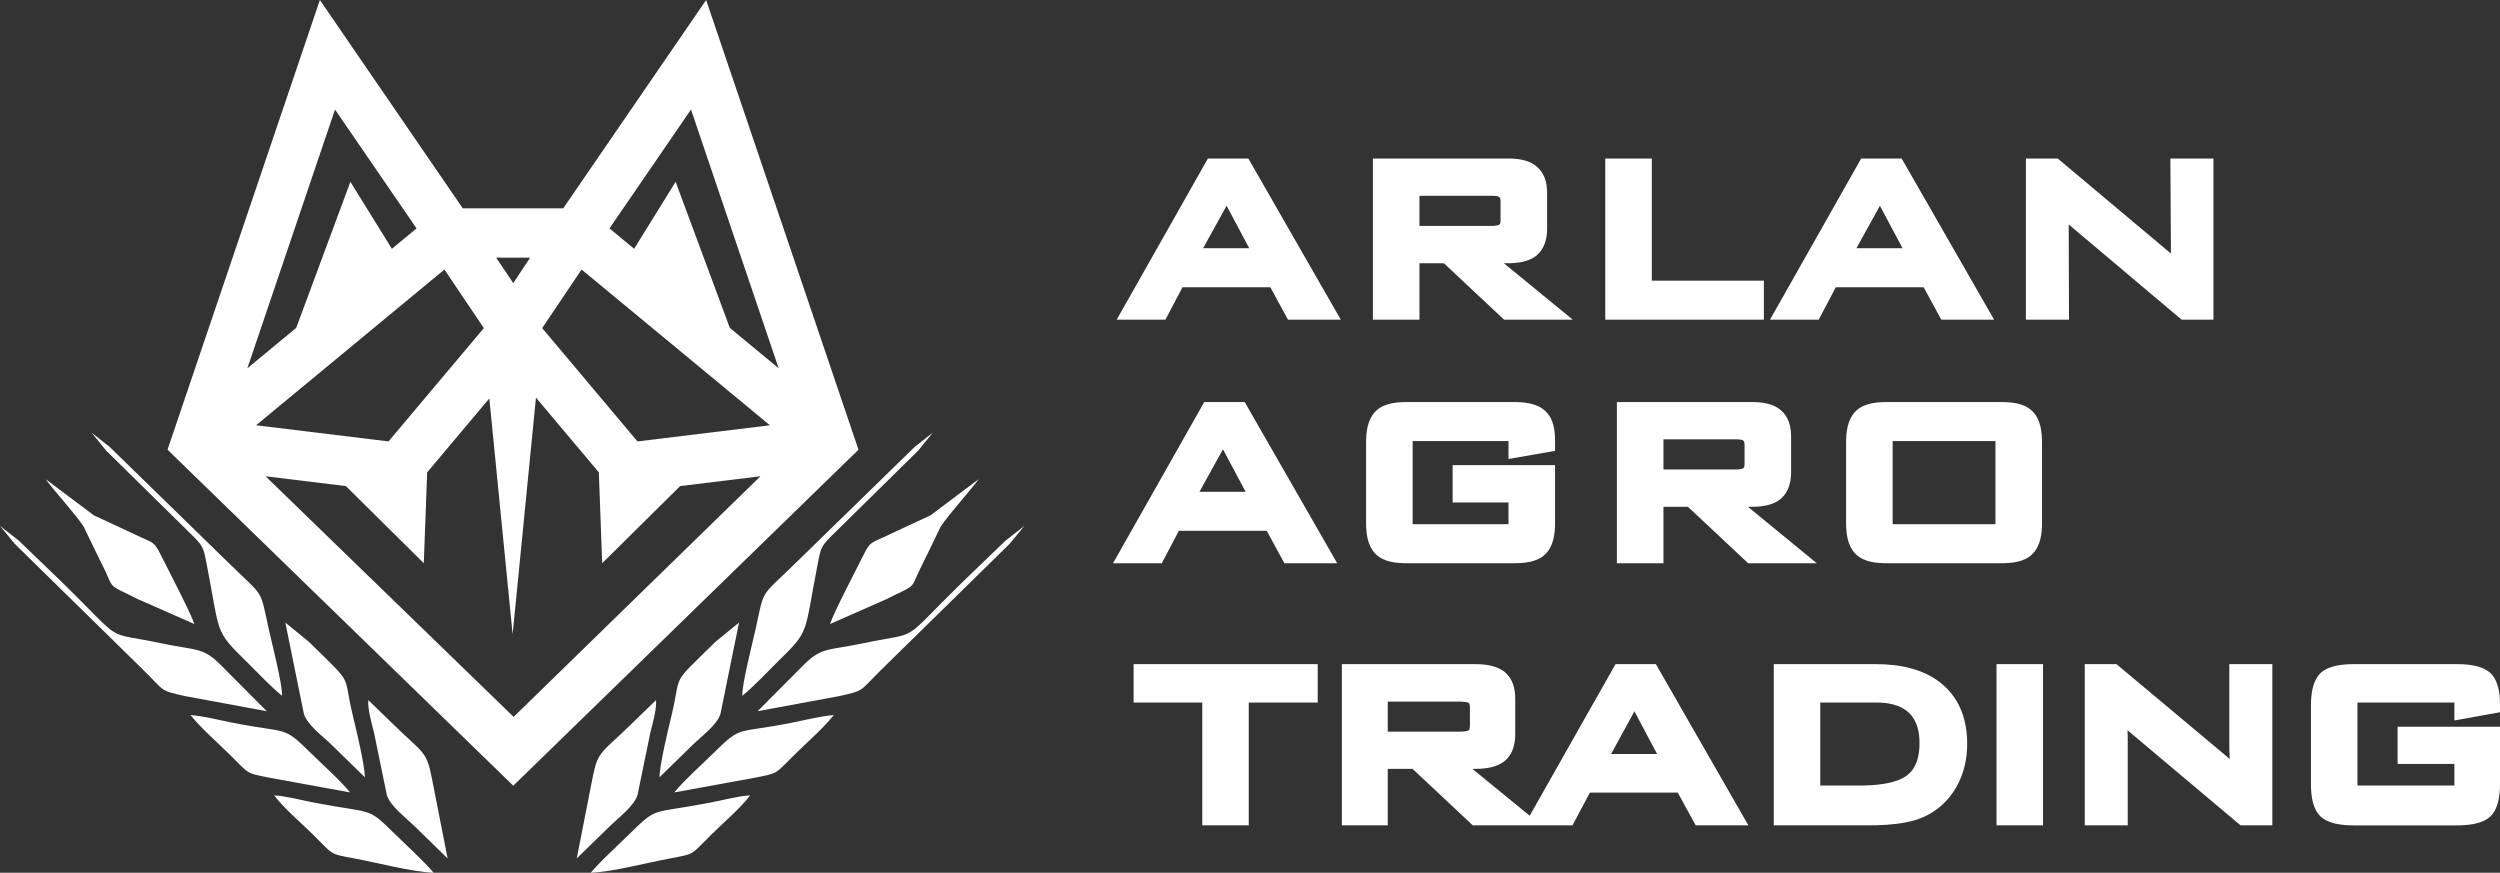 <?xml version="1.0" encoding="UTF-8"?><svg id="Layer_1" xmlns="http://www.w3.org/2000/svg" width="498.635" height="174.072" viewBox="0 0 498.635 174.072"><rect x="0" y="0" width="498.635" height="174.072" fill="#333333" stroke="none"/><defs><style>.cls-1{fill:#fff;fill-rule:evenodd;stroke-width:0px;}</style></defs><path class="cls-1" d="m239.243,98.087h9.2l-4.516-8.473-4.684,8.473Zm92.54-10.461v6.016h14.7c.288,0,.94-.082,1.217-.245.26-.228.26-.614.26-.946v-3.635c0-.337.006-.744-.309-.984-.223-.168-1.006-.206-1.283-.206h-14.586Zm45.715,16.929h20.505v-16.581h-20.505v16.581Zm-124.842,1.32h-17.527l-3.407,6.466h-9.723l18.196-32.15h8.069l18.445,32.15h-10.532l-3.521-6.466Zm48.221-17.901h-19.119v16.581h19.119v-4.338h-11.141v-7.439h20.429v11.341c0,2.261-.25,4.783-1.978,6.446-1.729,1.663-4.338,1.777-6.593,1.777h-20.553c-2.255,0-4.869-.114-6.592-1.777-1.729-1.663-1.978-4.185-1.978-6.446v-15.706c0-2.261.249-4.787,1.978-6.451,1.722-1.663,4.337-1.771,6.592-1.771h20.553c2.207,0,4.761.141,6.5,1.679,1.821,1.619,2.071,3.972,2.071,6.25v1.804l-9.288,1.625v-3.575Zm47.753,13.107l13.739,11.261h-13.695l-12.011-11.261h-4.879v11.261h-9.288v-32.15h26.873c1.913,0,4.088.234,5.641,1.468,1.75,1.386,2.233,3.358,2.233,5.483v7.102c0,1.919-.522,3.919-2.021,5.217-1.543,1.343-3.886,1.619-5.853,1.619h-.739Zm19.58,3.038v-15.706c0-2.261.25-4.787,1.978-6.451,1.728-1.663,4.337-1.771,6.592-1.771h21.94c2.255,0,4.864.108,6.592,1.771,1.728,1.664,1.978,4.19,1.978,6.451v15.706c0,2.261-.25,4.783-1.978,6.446-1.728,1.663-4.337,1.777-6.592,1.777h-21.94c-2.255,0-4.864-.114-6.592-1.777-1.728-1.658-1.978-4.185-1.978-6.446Zm-5.152,52.564h7.811c2.803,0,7.119-.255,9.462-2.005,2.016-1.505,2.527-4.044,2.527-6.429,0-2.207-.456-4.512-2.12-6.092-1.717-1.625-4.254-2.038-6.537-2.038h-11.141v16.564Zm-41.715-6.298h9.168l-4.516-8.506-4.652,8.506Zm-44.546-10.44v5.989h14.423c.353,0,1.445-.039,1.739-.273.195-.152.223-.722.223-.941v-3.592c0-.217-.022-.76-.217-.913-.299-.234-1.386-.271-1.745-.271h-14.423Zm212.741.174h-19.331v16.564h19.331v-4.31h-11.326v-7.422h20.424v11.456c0,2.113-.278,4.841-1.887,6.401-1.619,1.576-4.548,1.816-6.684,1.816h-20.576c-2.141,0-5.064-.234-6.684-1.816-1.599-1.56-1.875-4.292-1.875-6.401v-15.723c0-2.113.282-4.821,1.875-6.391,1.614-1.586,4.542-1.825,6.684-1.825h20.576c2.13,0,5.021.239,6.657,1.782,1.597,1.511,1.913,4.06,1.913,6.147v1.663l-9.097,1.642v-3.581Zm-44.808,11.271c-.005-.141-.017-.282-.022-.423-.032-.555-.06-1.114-.06-1.668v-16.831h8.581v32.156h-6.337l-22.26-18.728c-.097-.086-.189-.174-.288-.26.028.57.043,1.135.043,1.706v17.282h-8.576v-32.156h6.332l21.31,17.836c.434.353.858.712,1.277,1.087Zm-46.515-18.922h9.277v32.156h-9.277v-32.156Zm-44.428,32.156v-32.156h20.358c4.734,0,9.718.924,13.391,4.12,3.5,3.043,4.826,7.222,4.826,11.777,0,2.814-.559,5.543-1.853,8.054-1.234,2.39-2.994,4.309-5.283,5.722-1.592.978-3.401,1.571-5.234,1.913-2.467.468-5.124.57-7.63.57h-18.576Zm-104.718-24.504v24.504h-9.271v-24.504h-13.695v-7.652h36.722v7.652h-13.755Zm56.035,22.58l17.119-30.232h8.054l18.445,32.156h-10.5l-3.587-6.532h-17.521l-3.478,6.532h-19.874l-12.022-11.271h-4.944v11.271h-9.157v-32.156h26.656c1.999,0,4.342.299,5.923,1.646,1.55,1.327,2.006,3.332,2.006,5.294v7.011c0,1.956-.462,3.951-2.006,5.277-1.575,1.359-3.923,1.658-5.923,1.658h-.615l11.424,9.346Zm107.502-117.933c.006.032.006.065.006.092l.06,18.907h-8.598V31.614h6.343l22.585,18.956-.114-18.956h8.592v32.15h-6.341l-22.533-18.999Zm-172.64,4.744h9.202l-4.516-8.473-4.686,8.473Zm43.151-10.461v6.016h14.7c.288,0,.935-.088,1.212-.245.267-.228.262-.614.262-.946v-3.635c0-.337.006-.744-.31-.984-.217-.168-1.004-.206-1.283-.206h-14.58Zm87.155,10.461h9.2l-4.516-8.473-4.684,8.473Zm-116.893,7.788h-17.527l-3.407,6.466h-9.716l18.195-32.15h8.065l18.445,32.15h-10.533l-3.521-6.466Zm76.083-1.32h22.348v7.787h-31.634V31.614h9.287v24.363Zm-29.504-3.474l13.744,11.261h-13.7l-12.005-11.261h-4.88v11.261h-9.288V31.614h26.875c1.913,0,4.086.234,5.635,1.468,1.75,1.386,2.24,3.358,2.24,5.483v7.102c0,1.919-.527,3.919-2.022,5.217-1.544,1.343-3.891,1.619-5.853,1.619h-.746Zm83.725,4.794h-17.527l-3.407,6.466h-9.716l18.189-32.15h8.071l18.445,32.15h-10.533l-3.521-6.466Z"/><path class="cls-1" d="m2.944,108.471l25.556,25.075c4.494,4.407,3.2,4.121,8.443,5.3l16.266,3.009-9.436-9.475c-3.409-3.334-4.903-2.655-11.384-4.031-12.148-2.575-7.08.436-19.904-12.112l-8.783-8.45-3.7-2.887,2.944,3.572Zm35.817,15.992c-.743-2.327-5.437-11.234-6.765-13.936-1.203-2.454-1.597-2.297-3.977-3.406-3.176-1.482-6.084-2.869-9.279-4.317l-9.63-7.23c1.603,2.219,5.752,6.753,7.568,9.441,1.484,3.14,2.983,6.141,4.475,9.202,1.465,3.411.882,2.518,6.355,5.287l11.253,4.959Zm47.73,49.609c-2.258-2.622-5.207-5.253-7.715-7.713-5.72-5.604-4.054-3.945-16.176-6.282-2.377-.457-5.529-1.301-7.898-1.437,1.646,2.293,5.439,5.571,7.609,7.699,4.227,4.149,3.21,3.93,8.113,4.83,4.851.89,11.686,2.735,16.067,2.903Zm-16.666-16.018c-2.152-2.616-5.251-5.305-7.712-7.738-5.935-5.865-4.42-3.865-16.182-6.257-2.554-.519-5.38-1.241-7.924-1.437,1.904,2.438,5.316,5.436,7.62,7.697,4.34,4.263,3.244,3.801,8.133,4.802l16.065,2.933Zm12.852,6.73l6.601,6.433-3.208-16.32c-1.027-5.202-1.829-4.74-7.625-10.43l-4.988-4.831c-.144,1.873.712,4.766,1.135,6.474l2.562,12.457c.671,2.183,3.685,4.428,5.522,6.216Zm-16.509-16.2l6.608,6.451c-.018-2.397-1.685-9.333-2.371-12.174-2.196-9.065.467-5.723-8.804-14.855l-4.691-3.832,3.7,18.204c.694,2.239,3.716,4.405,5.558,6.205Zm-9.9-9.805c-.016-2.714-1.943-10.032-2.66-13.294-1.85-8.417-.785-6.102-8.203-13.399l-23.546-22.962-3.584-2.82,2.872,3.545,16.248,15.993c3.222,3.13,3.13,3.107,3.831,6.701,2.774,14.212,1.432,13.043,8.102,19.574,2.136,2.093,4.663,4.851,6.939,6.662Z"/><path class="cls-1" d="m102.374,156.714l68.855-67.023L140.841,0l-28.499,41.548h-20.041L63.801,0l-30.388,89.691,68.962,67.023Zm-49.405-61.718l16.018,1.953,15.541,15.389.671-18.122,12.398-14.744,4.652,47.031,4.652-47.199,12.541,14.911.67,18.122,15.544-15.389,16.017-1.953-49.23,47.991-49.474-47.991Zm16.919-58.733l-10.809,29.134-9.743,8.056,17.484-51.606,16.261,23.707-4.918,4.064-8.275-13.356Zm7.607,51.779l-26.42-3.22,37.571-31.065,7.857,11.684-19.009,22.601Zm77.812-14.589l-9.743-8.056-10.809-29.134-8.275,13.356-4.918-4.064,16.261-23.707,17.484,51.606Zm-49.568-22.065l-3.367,5.078-3.422-5.078h6.788Zm10.257,2.369l37.572,31.065-26.42,3.22-19.009-22.601,7.857-11.684Z"/><path class="cls-1" d="m201.367,108.471l-25.555,25.075c-4.498,4.407-3.202,4.121-8.443,5.3l-16.266,3.009,9.436-9.475c3.409-3.334,4.903-2.655,11.385-4.031,12.148-2.575,7.08.436,19.905-12.112l8.783-8.45,3.7-2.887-2.944,3.572Zm-35.817,15.992c.743-2.327,5.437-11.234,6.766-13.936,1.202-2.454,1.597-2.297,3.976-3.406,3.177-1.482,6.084-2.869,9.279-4.317l9.63-7.23c-1.603,2.219-5.752,6.753-7.571,9.441-1.481,3.14-2.98,6.141-4.471,9.202-1.466,3.411-.882,2.518-6.355,5.287l-11.253,4.959Zm-47.73,49.609c2.258-2.622,5.207-5.253,7.715-7.713,5.72-5.604,4.054-3.945,16.176-6.282,2.376-.457,5.527-1.301,7.898-1.437-1.647,2.293-5.44,5.571-7.61,7.699-4.226,4.149-3.21,3.93-8.112,4.83-4.851.89-11.687,2.735-16.067,2.903Zm16.666-16.018c2.152-2.616,5.251-5.305,7.71-7.738,5.937-5.865,4.422-3.865,16.184-6.257,2.554-.519,5.38-1.241,7.924-1.437-1.904,2.438-5.316,5.436-7.62,7.697-4.34,4.263-3.243,3.801-8.133,4.802l-16.065,2.933Zm-12.852,6.73l-6.6,6.433,3.204-16.32c1.03-5.202,1.832-4.74,7.628-10.43l4.988-4.831c.145,1.873-.712,4.766-1.135,6.474l-2.562,12.457c-.67,2.183-3.685,4.428-5.522,6.216Zm16.509-16.2l-6.608,6.451c.018-2.397,1.682-9.333,2.371-12.174,2.196-9.065-.467-5.723,8.804-14.855l4.691-3.832-3.7,18.204c-.694,2.239-3.716,4.405-5.558,6.205Zm9.9-9.805c.016-2.714,1.943-10.032,2.661-13.294,1.85-8.417.781-6.102,8.203-13.399l23.545-22.962,3.584-2.82-2.874,3.545-16.246,15.993c-3.225,3.13-3.13,3.107-3.832,6.701-2.774,14.212-1.432,13.043-8.102,19.574-2.136,2.093-4.662,4.851-6.939,6.662Z"/></svg>